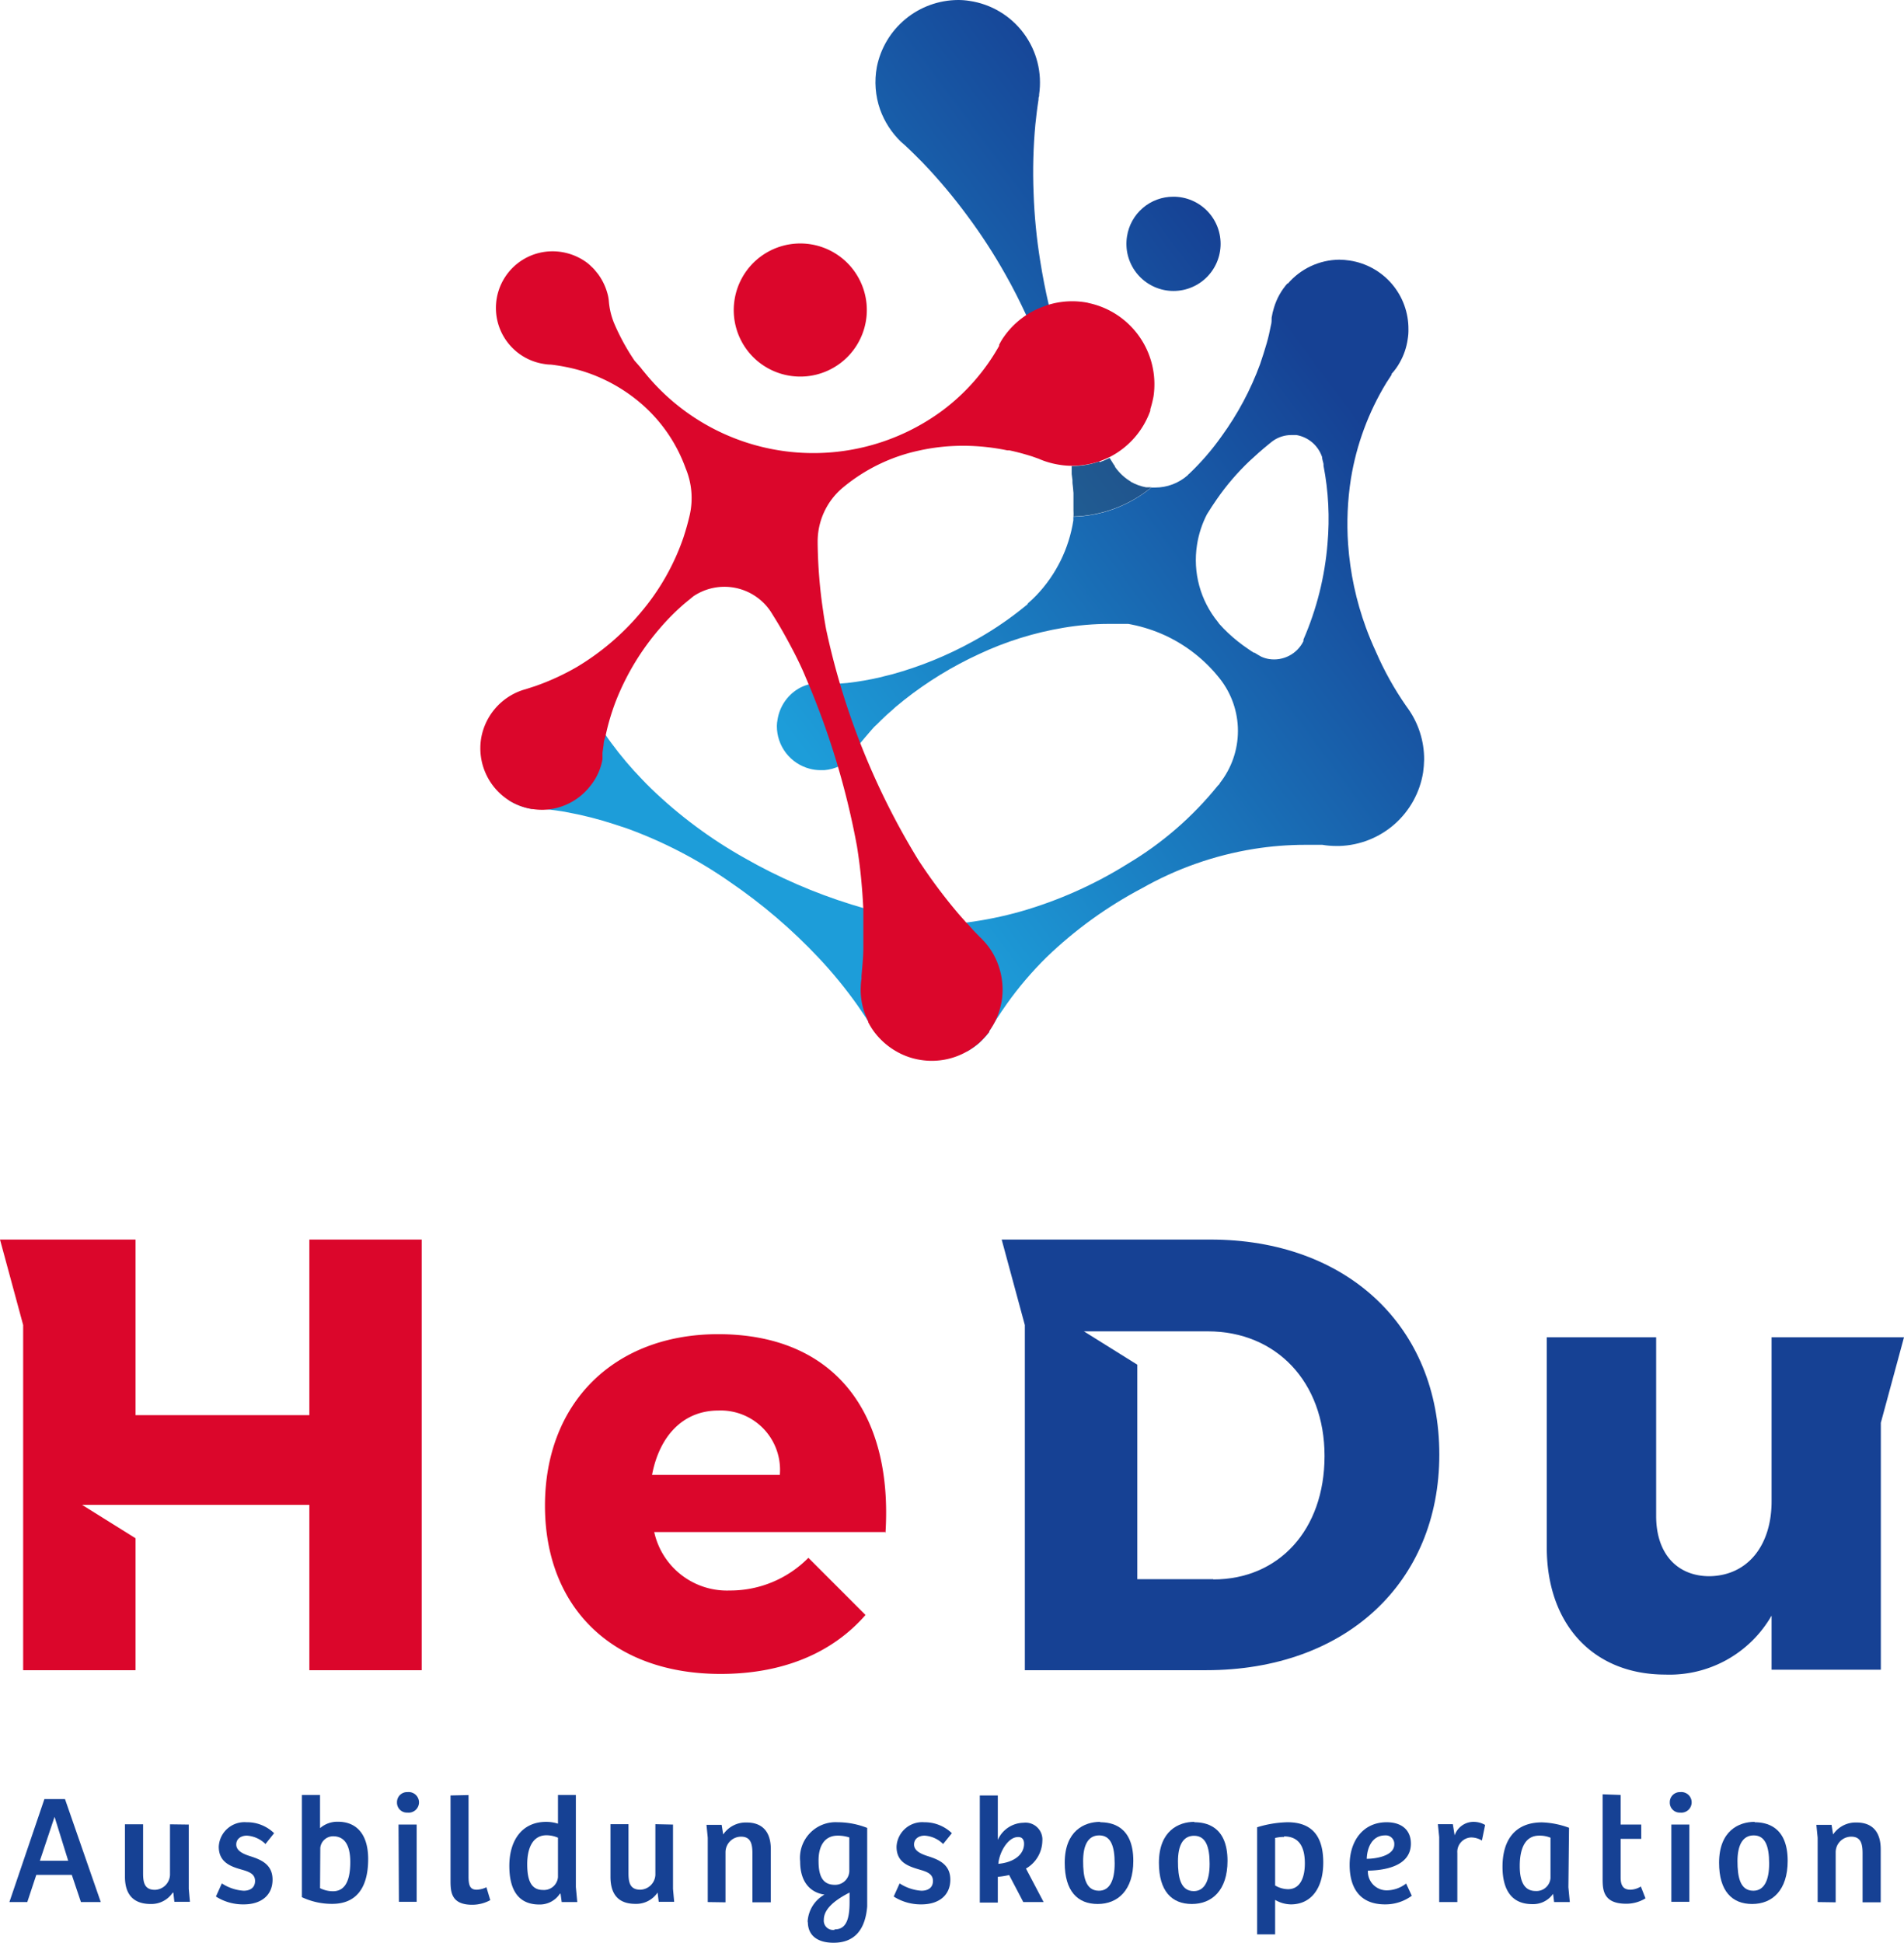 <svg id="Ebene_1" data-name="Ebene 1" xmlns="http://www.w3.org/2000/svg" xmlns:xlink="http://www.w3.org/1999/xlink" viewBox="0 0 147.96 150.9"><defs><style>.cls-1{fill:none;}.cls-2{clip-path:url(#clip-path);}.cls-3{fill:url(#Unbenannter_Verlauf);}.cls-4{clip-path:url(#clip-path-2);}.cls-5{fill:url(#Unbenannter_Verlauf-2);}.cls-6{fill:#db062b;}.cls-7{fill:#c7c6c6;}.cls-8{clip-path:url(#clip-path-3);}.cls-9{fill:url(#Unbenannter_Verlauf_3);}.cls-10{fill:#164194;}</style><clipPath id="clip-path"><path class="cls-1" d="M87.58,18.36a3.66,3.66,0,1,0,3.59-3.08,3.63,3.63,0,0,0-3.59,3.08"/></clipPath><linearGradient id="Unbenannter_Verlauf" x1="713.65" y1="347.55" x2="714.65" y2="347.55" gradientTransform="matrix(-50.2, 0, 0, 50.2, 35920.06, -17428.89)" gradientUnits="userSpaceOnUse"><stop offset="0" stop-color="#164194"/><stop offset="1" stop-color="#1d9dd9"/></linearGradient><clipPath id="clip-path-2"><path class="cls-1" d="M83.44,40.13a3.59,3.59,0,0,0,0-.46,3.59,3.59,0,0,1,0,.46m0-.46c0-.28,0-.55,0-.83,0,.27,0,.55,0,.83m0-.83h0m0,0Zm0-.57v0c0,.13,0,.27,0,.4,0-.13,0-.27,0-.4v0c0-.33,0-.66-.08-1,0,.32.06.65.08,1m4.4-.89,0,0a3.76,3.76,0,0,0,1.15.41l.12,0-.12,0a3.76,3.76,0,0,1-1.15-.41l0,0A4.25,4.25,0,0,1,87.3,37a4.25,4.25,0,0,0,.59.43m-1.43-1.45h0l-.26-.42.26.42m11,14.73h0a5.21,5.21,0,0,1-.46-.3,12.13,12.13,0,0,1-1.58-1.26v0c-.24-.22-.45-.45-.67-.69l-.1-.14a7.6,7.6,0,0,1-1.63-6,7.76,7.76,0,0,1,.77-2.37c.25-.41.51-.8.78-1.19h0a19,19,0,0,1,2.51-2.93c.49-.46,1-.91,1.53-1.34.11-.09.24-.2.36-.28a2.49,2.49,0,0,1,1.38-.42l.39,0a2.56,2.56,0,0,1,2,1.71c0,.18.08.36.11.54l0,.13a21.67,21.67,0,0,1,.31,6.06,23.39,23.39,0,0,1-1.87,7.45l0,.12a2.54,2.54,0,0,1-2.67,1.39A2.26,2.26,0,0,1,98,51h0c-.19-.1-.36-.21-.52-.31M100.06,22A5,5,0,0,0,99,23.9a5.06,5.06,0,0,0-.18.77c0,.2,0,.41-.06.61-.09.48-.2.95-.33,1.4s-.33,1.09-.51,1.61a23.06,23.06,0,0,1-3,5.61,19.64,19.64,0,0,1-2.5,2.89.53.53,0,0,0-.13.13,3.82,3.82,0,0,1-2.52.95h-.3a10,10,0,0,1-6.06,2.27,2.4,2.4,0,0,0,0,.28,10.84,10.84,0,0,1-2.89,5.84c-.21.22-.43.42-.66.62l0,.05-.6.48a26,26,0,0,1-3.64,2.4,28.82,28.82,0,0,1-6.31,2.57l-.61.15-.22.06a22.73,22.73,0,0,1-2.64.46l-.6.05-.68,0-.3-.06a3,3,0,0,0-.52,0,3.57,3.57,0,0,0-.8.09h0a4,4,0,0,0-.71.26,3.41,3.41,0,0,0-1.81,2.52,2.52,2.52,0,0,0-.05.48,3.42,3.42,0,0,0,2.55,3.32,3.22,3.22,0,0,0,.81.11l.33,0a3.3,3.3,0,0,0,1.2-.33l0,0a3.17,3.17,0,0,0,.62-.41,3.45,3.45,0,0,0,.93-1.21l0-.1c.27-.33.56-.66.85-1s.34-.37.51-.53.18-.18.27-.27c.31-.3.62-.59.94-.86l.22-.2.66-.54a28.77,28.77,0,0,1,5.81-3.56,25.16,25.16,0,0,1,6.57-2.05,21.15,21.15,0,0,1,3.52-.3h.13l.93,0,.46,0,.31.06a11.82,11.82,0,0,1,2.52.82,11.66,11.66,0,0,1,4.28,3.37l0,0a6.55,6.55,0,0,1,0,8.12c0,.06-.09.13-.15.19a26.22,26.22,0,0,1-7,6.07,32.73,32.73,0,0,1-8.33,3.71,29.46,29.46,0,0,1-4.22.86l-.49.06h-.16c-.41,0-.8,0-1.19-.07s-.84-.07-1.25-.13-.53-.06-.79-.1l-.43-.06a32.09,32.09,0,0,1-3.73-.84h0l-.87-.26a41.64,41.64,0,0,1-8.33-3.62,35.44,35.44,0,0,1-7.24-5.38c-.25-.24-.49-.49-.73-.74a26.91,26.91,0,0,1-2.36-2.79c-.17-.22-.33-.45-.49-.69h0c-.24-.33-.45-.69-.68-1v0l-.17-.28L46,55.34h0a15.23,15.23,0,0,1-.92-1.9l-.41.66L42.16,58l-2.61,4.17a4.74,4.74,0,0,0,1.75.66l.46,0,.32,0h.1c.68.07,1.36.15,2,.28a27.93,27.93,0,0,1,3.55.91l1,.33a34.51,34.51,0,0,1,8,4.16,41.83,41.83,0,0,1,6.91,5.91,34.38,34.38,0,0,1,3,3.67c.23.33.46.67.68,1l.12.2.06.07c.13.22.26.45.4.67a5.59,5.59,0,0,0,1.8,1.62l5.49,0a5.74,5.74,0,0,0,.91-.64,7,7,0,0,0,.78-.85l0-.06c.17-.31.36-.62.54-.91v0l0,0q.39-.61.81-1.2a27,27,0,0,1,3.11-3.65A32.55,32.55,0,0,1,88.73,69a26,26,0,0,1,8.7-3.06,25.27,25.27,0,0,1,4-.32l1,0h.1l.23,0a6.41,6.41,0,0,0,1.06.09h.27A6.8,6.8,0,0,0,110.59,60a8.26,8.26,0,0,0,.08-1,6.79,6.79,0,0,0-1.28-4l-.13-.18,0,0a24.32,24.32,0,0,1-2.33-4.18c-.29-.63-.55-1.25-.78-1.88a23.72,23.72,0,0,1-1.39-6.5,22.8,22.8,0,0,1,.22-5.08,20.72,20.72,0,0,1,2.75-7.44c.13-.21.26-.41.41-.63l0-.07a4.56,4.56,0,0,0,.65-.91h0a5.08,5.08,0,0,0,.6-1.77,4.1,4.1,0,0,0,.06-.78,5.36,5.36,0,0,0-4.55-5.34,5.69,5.69,0,0,0-.83-.07,5.34,5.34,0,0,0-4,1.87M68.14,5.2a6.42,6.42,0,0,0,.25,3.3A6.59,6.59,0,0,0,70,11l.34.3,0,0c.48.44.92.89,1.37,1.34a41.88,41.88,0,0,1,3.44,4.09,42.42,42.42,0,0,1,3,4.62l0,0c.57,1,1.1,2.06,1.59,3.11.15.35.32.71.47,1.05a43.4,43.4,0,0,1,2.15,6c.31,1.16.57,2.32.78,3.52,0,.36.1.72.17,1.09l0,.31,0-.31h.06a6.42,6.42,0,0,0,2.09-.36c.27-.1.52-.21.77-.33-.24-.41-.49-.82-.71-1.23a34.64,34.64,0,0,1-1.83-3.85A42.67,42.67,0,0,1,81.83,25c-.11-.43-.21-.88-.33-1.32-.26-1.12-.48-2.25-.66-3.38v0a42.07,42.07,0,0,1-.52-5.31,40,40,0,0,1,.14-5.34c.07-.63.14-1.26.24-1.89v0c0-.09,0-.19.05-.3l0-.12v0A6.41,6.41,0,0,0,75.34.07a5.46,5.46,0,0,0-.9-.07,6.47,6.47,0,0,0-6.3,5.2"/></clipPath><linearGradient id="Unbenannter_Verlauf-2" x1="713.65" y1="347.51" x2="714.65" y2="347.51" gradientTransform="matrix(-50.2, 0, 0, 50.2, 35929.89, -17405.01)" xlink:href="#Unbenannter_Verlauf"/><clipPath id="clip-path-3"><path class="cls-1" d="M85.43,35.84a6.42,6.42,0,0,1-2.09.36h-.06l0,.31c0,.1,0,.21,0,.31l.06.47c0,.32.06.65.08,1v0c0,.13,0,.27,0,.4v.14h0c0,.28,0,.55,0,.83a3.59,3.59,0,0,1,0,.46,10,10,0,0,0,6.06-2.27l-.3,0-.12,0a3.76,3.76,0,0,1-1.15-.41l0,0a4.22,4.22,0,0,1-1.26-1.17c0-.09-.11-.18-.16-.28h0l-.26-.42c-.25.12-.5.23-.77.33"/></clipPath><linearGradient id="Unbenannter_Verlauf_3" x1="713.65" y1="347.6" x2="714.65" y2="347.6" gradientTransform="matrix(-50.2, 0, 0, 50.2, 35930.28, -17412.36)" gradientUnits="userSpaceOnUse"><stop offset="0" stop-color="#203d7e"/><stop offset="1" stop-color="#1f83ac"/></linearGradient></defs><title>signet-hedu</title><g class="cls-2"><rect class="cls-3" x="85.8" y="13.7" width="10.76" height="10.7" transform="translate(6.63 58.14) rotate(-36.62)"/></g><g class="cls-4"><rect class="cls-5" x="22.19" y="-13.15" width="105.85" height="108.04" transform="translate(-9.55 52.87) rotate(-36.62)"/></g><path class="cls-6" d="M61.4,29.19a5.17,5.17,0,1,0-4.32-5.89,5.16,5.16,0,0,0,4.32,5.89"/><path class="cls-7" d="M66,62.41c0-.24-.11-.48-.17-.72-.18-.74-.37-1.48-.59-2.21l0,0a3.17,3.17,0,0,0,.62-.41,3.45,3.45,0,0,0,.93-1.21c.29.73.59,1.46.91,2.18.13.29.27.6.41.89A6.23,6.23,0,0,1,66,62.41"/><path class="cls-7" d="M86.63,36.21l-.16-.27.16.27m.67.74a3.62,3.62,0,0,1-.67-.74,3.62,3.62,0,0,0,.67.74m-3.89.34-.06-.47,0-.31,0,.31.06.47m6.09.57-.3,0,.3,0m-6,1v0m0,0h0"/><g class="cls-8"><rect class="cls-9" x="82.51" y="34.11" width="7.75" height="7.42" transform="translate(-5.51 58.99) rotate(-36.62)"/></g><path class="cls-10" d="M.73,147.74l2.72-8h1.6l2.78,8H6.29l-.71-2.11H2.82l-.7,2.11Zm2.37-3.21H5.3l-1.06-3.41h0Z"/><path class="cls-10" d="M14.67,141.72v5l.09,1H13.55l-.08-.71h-.05a2,2,0,0,1-1.71.88c-1.3,0-2-.7-2-2.11v-4.08h1.41v3.82c0,.73.13,1.27.92,1.27a1.21,1.21,0,0,0,1.17-1.15v-3.94Z"/><path class="cls-10" d="M17.24,146.29a3.5,3.5,0,0,0,1.69.57c.49,0,.89-.22.89-.76s-.45-.71-1-.87C18,145,17,144.69,17,143.44a2,2,0,0,1,2.16-1.9,3,3,0,0,1,2.14.85l-.67.84a2.25,2.25,0,0,0-1.45-.65c-.42,0-.82.22-.82.69s.49.71,1,.88c.86.27,1.82.62,1.82,1.85s-.91,1.92-2.23,1.92a3.92,3.92,0,0,1-2.17-.61Z"/><path class="cls-10" d="M23.46,139.42h1.41V142a2.05,2.05,0,0,1,1.39-.5c1.47,0,2.35,1,2.35,2.9,0,2.33-1,3.48-2.8,3.48a5.48,5.48,0,0,1-2.35-.52Zm1.41,7.24a2.26,2.26,0,0,0,1,.24c.83,0,1.35-.63,1.35-2.27,0-.94-.23-2-1.33-2a1,1,0,0,0-1,.9Z"/><path class="cls-10" d="M31.67,139.2a.8.8,0,1,1,0,1.59.77.77,0,0,1-.82-.79.78.78,0,0,1,.82-.8m-.7,2.52h1.41v6H31Z"/><path class="cls-10" d="M36.41,139.43v6.35c0,.74.16,1,.64,1a1.93,1.93,0,0,0,.75-.19l.3,1a2.92,2.92,0,0,1-1.4.36c-1.6,0-1.69-.95-1.69-1.84v-6.65Z"/><path class="cls-10" d="M43.36,141.68v-2.26h1.39v7.15l.11,1.17H43.65l-.09-.65h-.05a1.87,1.87,0,0,1-1.6.84c-1.85,0-2.33-1.46-2.33-3,0-2,1-3.42,2.86-3.42a3,3,0,0,1,.92.14m0,1.09a2.27,2.27,0,0,0-.89-.19c-1.12,0-1.5,1.08-1.5,2.25s.26,2,1.22,2a1.09,1.09,0,0,0,1.17-1Z"/><path class="cls-10" d="M52.3,141.72v5l.09,1h-1.2L51.1,147h0a2,2,0,0,1-1.72.88c-1.29,0-1.94-.7-1.94-2.11v-4.08h1.4v3.82c0,.73.13,1.27.92,1.27a1.21,1.21,0,0,0,1.17-1.15v-3.94Z"/><path class="cls-10" d="M55,147.74v-5l-.1-1h1.18l.12.75a2.11,2.11,0,0,1,1.82-.93c1.18,0,1.88.67,1.88,2.08v4.12H58.47v-3.81c0-.73-.13-1.29-.88-1.29a1.21,1.21,0,0,0-1.21,1.21v3.89Z"/><path class="cls-10" d="M62.76,149.29a2.57,2.57,0,0,1,1.31-2.13c-1-.14-1.89-.87-1.89-2.57a2.77,2.77,0,0,1,2.92-3.05,6.32,6.32,0,0,1,2.29.44v4.56c0,.42,0,1.1,0,1.53-.14,1.76-.94,2.83-2.61,2.83-1.31,0-2-.61-2-1.61M66,142.72a2.85,2.85,0,0,0-.91-.14c-1,0-1.48.79-1.48,1.92,0,.89.13,1.9,1.26,1.9A1.1,1.1,0,0,0,66,145.23Zm-1.12,7.14c.92,0,1.14-.89,1.14-2.12V147c-1.27.65-2,1.33-2,2.11a.72.72,0,0,0,.81.79"/><path class="cls-10" d="M69.91,146.29a3.54,3.54,0,0,0,1.69.57c.5,0,.9-.22.9-.76s-.45-.71-1-.87c-.87-.26-1.83-.54-1.83-1.79a2,2,0,0,1,2.16-1.9,3.05,3.05,0,0,1,2.14.85l-.68.84a2.23,2.23,0,0,0-1.44-.65c-.42,0-.82.22-.82.69s.49.71,1,.88c.86.27,1.82.62,1.82,1.85s-.91,1.92-2.24,1.92a3.91,3.91,0,0,1-2.16-.61Z"/><path class="cls-10" d="M79.72,145.12l1.38,2.62H79.52l-1.1-2.1a6.77,6.77,0,0,1-.88.14v2h-1.4v-8.32h1.4v3.45h0a2.23,2.23,0,0,1,2-1.33A1.31,1.31,0,0,1,81,143a2.53,2.53,0,0,1-1.26,2.13m-.64-2.44c-.76,0-1.44,1.16-1.52,2.08,1.2-.11,2-.71,2-1.56,0-.28-.12-.52-.44-.52"/><path class="cls-10" d="M85.49,141.54c.88,0,2.58.28,2.58,3,0,2.29-1.21,3.35-2.77,3.35s-2.56-1-2.56-3.2c0-2.49,1.53-3.18,2.75-3.18m1.13,3.22c0-1.34-.3-2.17-1.2-2.17s-1.25.82-1.25,2,.17,2.3,1.23,2.3c.86,0,1.22-.86,1.22-2.1"/><path class="cls-10" d="M92.81,141.54c.88,0,2.58.28,2.58,3,0,2.29-1.21,3.35-2.77,3.35s-2.56-1-2.56-3.2c0-2.49,1.54-3.18,2.75-3.18M94,144.76c0-1.34-.31-2.17-1.21-2.17s-1.25.82-1.25,2,.18,2.3,1.23,2.3c.86,0,1.23-.86,1.23-2.1"/><path class="cls-10" d="M99.09,150.25h-1.4v-8.32a8.6,8.6,0,0,1,2.36-.39c1.89,0,2.78,1.06,2.78,3.13s-1,3.25-2.51,3.25a2.47,2.47,0,0,1-1.23-.35Zm.7-7.57a3,3,0,0,0-.7.08v3.69a2,2,0,0,0,1,.29c1,0,1.31-1,1.31-2,0-1.4-.53-2.1-1.62-2.1"/><path class="cls-10" d="M109.64,143.2c0,1.85-2.26,2.08-3.34,2.1a1.46,1.46,0,0,0,1.48,1.53,2.47,2.47,0,0,0,1.49-.53l.44.95a3.46,3.46,0,0,1-2.08.67c-1.95,0-2.75-1.27-2.75-3.07s1-3.31,2.88-3.31c1.16,0,1.88.6,1.88,1.66m-2-.64c-1,0-1.4.93-1.43,1.82.64,0,2.14-.2,2.14-1.12a.66.66,0,0,0-.71-.7"/><path class="cls-10" d="M113.25,147.74h-1.41v-5.05l-.1-1h1.16l.14.87a1.55,1.55,0,0,1,1.43-1.05,1.8,1.8,0,0,1,.94.24l-.25,1.21a1.64,1.64,0,0,0-.84-.24,1.12,1.12,0,0,0-1.07,1.21Z"/><path class="cls-10" d="M121.88,146.59l.11,1.15h-1.22l-.08-.64h0a1.89,1.89,0,0,1-1.62.8c-1.66,0-2.31-1.19-2.31-2.9,0-2.11,1-3.45,3.07-3.45a6.66,6.66,0,0,1,2.1.42Zm-1.39-3.85a2.21,2.21,0,0,0-.89-.16c-1.12,0-1.5,1.07-1.5,2.36,0,1,.24,1.94,1.23,1.94a1.09,1.09,0,0,0,1.16-1Z"/><path class="cls-10" d="M125.94,139.42v2.3h1.6v1.11h-1.6v3c0,.73.29.95.77.95a1.61,1.61,0,0,0,.8-.25l.36.92a2.82,2.82,0,0,1-1.5.42c-1.84,0-1.83-1.15-1.83-2v-6.5Z"/><path class="cls-10" d="M130.57,139.2a.8.8,0,1,1,0,1.59.77.77,0,0,1-.81-.79.78.78,0,0,1,.81-.8m-.69,2.52h1.4v6h-1.4Z"/><path class="cls-10" d="M136.35,141.54c.87,0,2.57.28,2.57,3,0,2.29-1.2,3.35-2.76,3.35s-2.57-1-2.57-3.2c0-2.49,1.54-3.18,2.76-3.18m1.13,3.22c0-1.34-.31-2.17-1.2-2.17s-1.26.82-1.26,2,.18,2.3,1.23,2.3c.87,0,1.23-.86,1.23-2.1"/><path class="cls-10" d="M141.25,147.74v-5l-.1-1h1.18l.12.75a2.11,2.11,0,0,1,1.82-.93c1.18,0,1.88.67,1.88,2.08v4.12h-1.41v-3.81c0-.73-.13-1.29-.88-1.29a1.21,1.21,0,0,0-1.21,1.21v3.89Z"/><polygon class="cls-6" points="24.04 109.92 10.53 109.92 10.53 96.28 1.8 96.28 0 96.28 1.8 102.92 1.8 129.73 10.53 129.73 10.53 119.48 6.38 116.89 24.04 116.89 24.04 129.73 32.77 129.73 32.77 96.28 24.04 96.28 24.04 109.92"/><path class="cls-10" d="M94.05,96.28H77.84l1.8,6.64v26.81H93.72c10.83,0,18.13-6.78,18.13-16.75s-7.2-16.7-17.8-16.7m.24,26.38H88.38V106l-4.15-2.59h9.63c5.3,0,9.07,3.91,9.07,9.68s-3.58,9.59-8.64,9.59"/><path class="cls-6" d="M68.84,119h-18a5.79,5.79,0,0,0,5.87,4.54A8.53,8.53,0,0,0,62.82,121l4.44,4.44c-2.62,3-6.49,4.58-11.26,4.58-8.45,0-13.65-5.2-13.65-13.07,0-8,5.39-13.32,13.46-13.32,9,0,13.6,6.06,13,15.46m-8.21-4.53a4.61,4.61,0,0,0-4.77-5c-2.77,0-4.59,2-5.16,5Z"/><path class="cls-10" d="M137.67,103.87v12.74c0,3.39-1.82,5.77-4.82,5.82-2.53,0-4.15-1.76-4.15-4.67V103.87h-8.5v16.32c0,6,3.63,9.88,9.21,9.88a9.14,9.14,0,0,0,8.26-4.58v4.2h8.49V110.51l1.8-6.64Z"/><path class="cls-6" d="M84.55,23.52a6.39,6.39,0,0,0-3,.13,2,2,0,0,0-.32.11A6.4,6.4,0,0,0,78,26.18a4.24,4.24,0,0,0-.36.61l0,.08a16.12,16.12,0,0,1-4.38,5,16.87,16.87,0,0,1-23.22-3,3.5,3.5,0,0,1-.24-.3l0,0L49.3,28h0L49,27.54a17.17,17.17,0,0,1-1.28-2.44,5.72,5.72,0,0,1-.4-1.63,3.47,3.47,0,0,0-.06-.45v0a4.59,4.59,0,0,0-.79-1.74l-.27-.33,0,0a3.44,3.44,0,0,0-.27-.27l-.05-.05a3.17,3.17,0,0,0-.34-.28,4.51,4.51,0,0,0-2.67-.83,4.4,4.4,0,0,0-.59,8.75h0a3.17,3.17,0,0,0,.53.05,14.41,14.41,0,0,1,2.44.5,12.77,12.77,0,0,1,4.89,2.81,12,12,0,0,1,3.14,4.74h0A6,6,0,0,1,53.6,40c-.14.61-.31,1.2-.5,1.78a18.09,18.09,0,0,1-3.26,5.74,19.6,19.6,0,0,1-5,4.28,18.89,18.89,0,0,1-3.24,1.49l-.71.23h0l-.24.07a4.8,4.8,0,0,0-3.27,3.82,4.8,4.8,0,0,0,2.19,4.77,4.9,4.9,0,0,0,1.76.66h.05a4.37,4.37,0,0,0,.72.06h.12a4.79,4.79,0,0,0,3.6-1.79,4.52,4.52,0,0,0,1-2.14h0l0-.1c0-.14,0-.27,0-.41l.09-.64c0-.23.09-.45.15-.67v0a17.62,17.62,0,0,1,.82-2.75,19.64,19.64,0,0,1,3.41-5.61,17.77,17.77,0,0,1,1.94-1.94h0l.66-.54a4.32,4.32,0,0,1,6,1.19c.25.4.5.8.74,1.21.35.6.68,1.21,1,1.82s.71,1.41,1,2.13A61.1,61.1,0,0,1,66.6,65.76c.13.83.24,1.66.32,2.5s.13,1.56.17,2.35v0c0,1,0,2,0,3,0,.72-.08,1.44-.14,2.17v0a1.7,1.7,0,0,0,0,.22,4.48,4.48,0,0,0-.06.63,5.31,5.31,0,0,0,.42,2.35q.07.18.15.33l0,.07a5.57,5.57,0,0,0,.41.68,5.63,5.63,0,0,0,1.81,1.62,5.4,5.4,0,0,0,1.87.65,5.52,5.52,0,0,0,3.6-.66,6,6,0,0,0,.93-.66,7,7,0,0,0,.78-.85l0-.06a5.2,5.2,0,0,0,.54-.91h0a5.84,5.84,0,0,0,.45-1.49,5.64,5.64,0,0,0-.16-2.39,5.42,5.42,0,0,0-1.26-2.24l0,0-.21-.22-.07-.06-.55-.57-.38-.43-.1-.09-.61-.69a41.88,41.88,0,0,1-3.12-4.17,57.05,57.05,0,0,1-7.2-18c-.08-.45-.16-.9-.22-1.35a38.28,38.28,0,0,1-.43-5.3v-.12a5.45,5.45,0,0,1,2-4.23l0,0A13.72,13.72,0,0,1,71.41,35a15.44,15.44,0,0,1,2.75-.36,16.82,16.82,0,0,1,4.11.34l.16,0c.58.12,1.16.28,1.77.47l.51.18a5.89,5.89,0,0,0,.7.26,6.51,6.51,0,0,0,.92.21,6,6,0,0,0,1,.08,6.83,6.83,0,0,0,2.15-.36c.27-.1.52-.21.77-.33a6.47,6.47,0,0,0,3.14-3.59l0-.11a8.6,8.6,0,0,0,.25-1,6.45,6.45,0,0,0-5.08-7.26"/></svg>